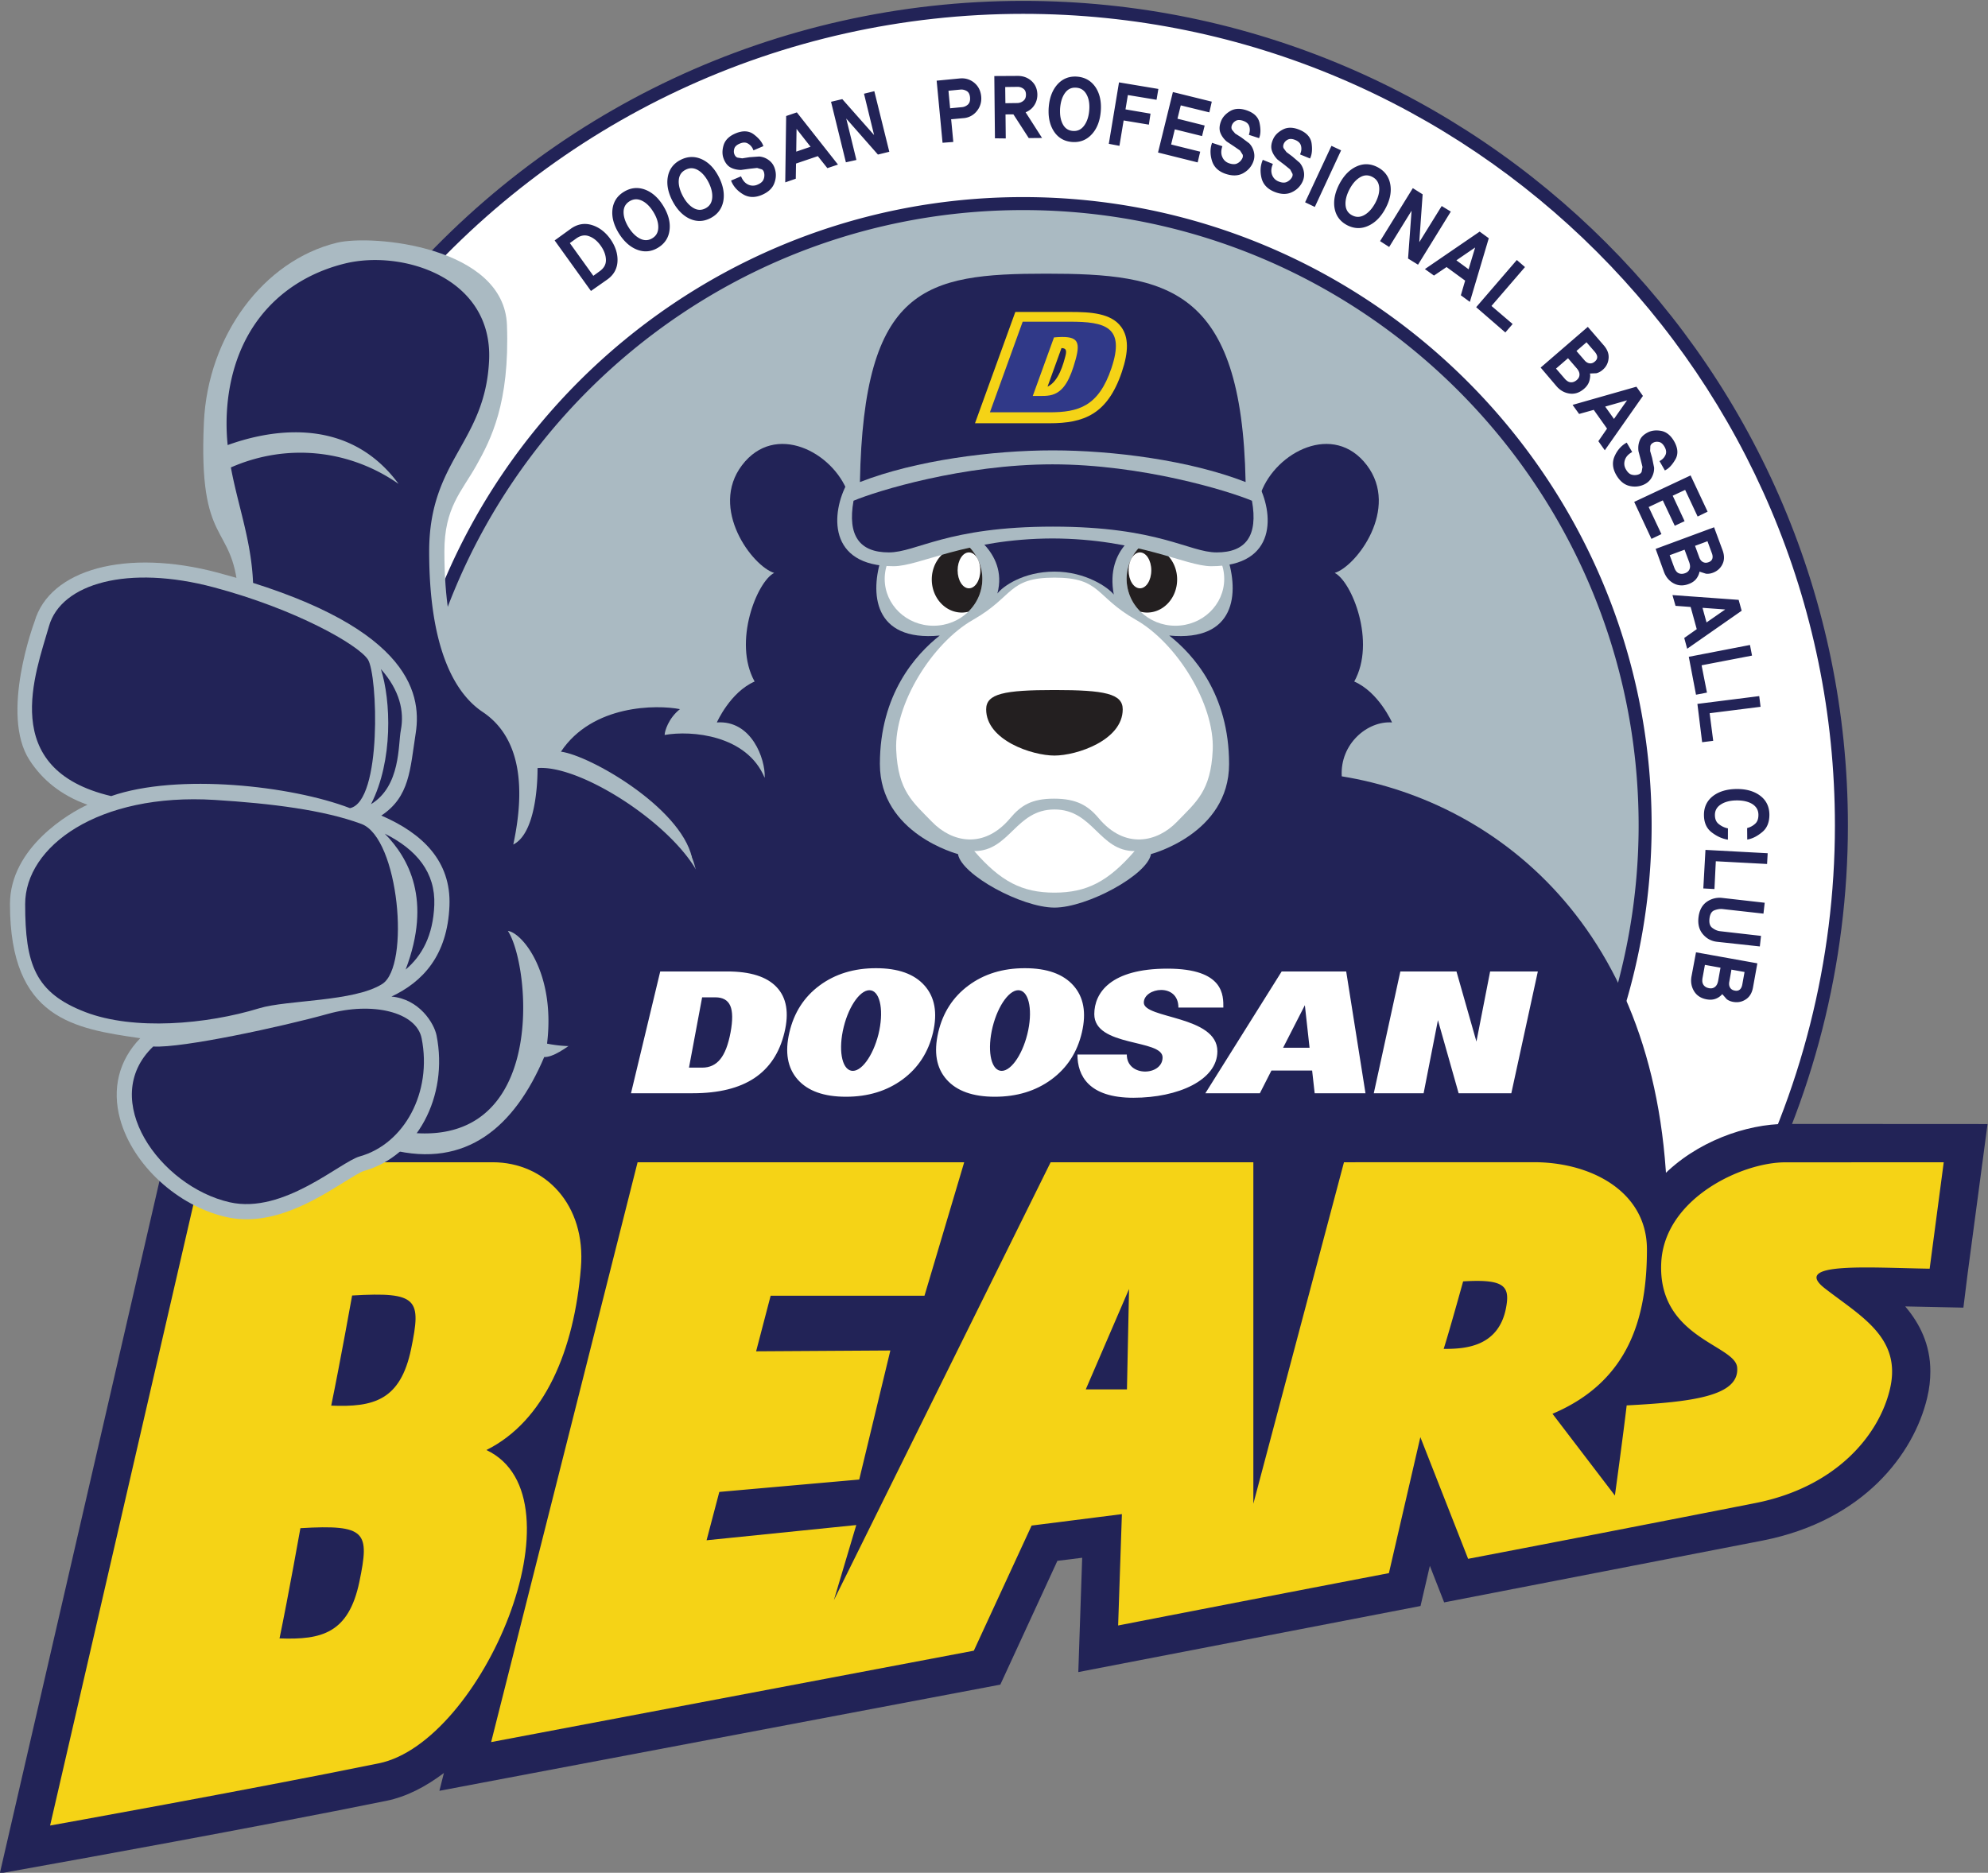 <svg xmlns="http://www.w3.org/2000/svg" xml:space="preserve" width="718.138" height="676.695" viewBox="0 0 718.138 676.695"><rect x="0" y="0" width="718.138" height="676.695" fill="#808080" stroke="none"/><defs><clipPath id="a" clipPathUnits="userSpaceOnUse"><path d="M0 841.89h595.276V0H0Z"/></clipPath><clipPath id="b" clipPathUnits="userSpaceOnUse"><path d="M226.507 759.459h153.696V630.926H226.507Z"/></clipPath></defs><g clip-path="url(#a)" style="stroke-width:.392" transform="matrix(3.403 0 0 -3.403 -628.655 2587.098)"><g style="stroke-width:.392"><g clip-path="url(#b)" style="stroke-width:.392"><path d="M226.507 630.926h143.064c6.776 12.374 10.632 26.571 10.632 41.669 0 47.974-38.886 86.864-86.859 86.864-26.88 0-50.904-12.21-66.837-31.387z" style="fill:#fff;fill-opacity:1;fill-rule:nonzero;stroke:none;stroke-width:.392"/></g></g><path d="M293.344 758.77c47.517 0 86.172-38.655 86.172-86.175 0-14.315-3.591-28.469-10.367-40.982H227.196v96.197c16.439 19.674 40.531 30.96 66.148 30.96m-67.368-30.259-.158-.19v-98.087h144.164l.193.361c7.013 12.798 10.72 27.323 10.72 42 0 48.277-39.274 87.552-87.551 87.552-26.106 0-50.663-11.529-67.368-31.636" style="fill:#222357;fill-opacity:1;fill-rule:nonzero;stroke:none;stroke-width:.392"/><path d="M344.548 630.926c9.261 11.366 14.825 25.865 14.825 41.669 0 36.468-29.562 66.029-66.029 66.029-36.464 0-66.026-29.561-66.026-66.029 0-15.804 5.561-30.303 14.818-41.669z" style="fill:#aabac2;fill-opacity:1;fill-rule:nonzero;stroke:none;stroke-width:.392"/><path d="M228.007 672.595c0 36.026 29.314 65.339 65.337 65.339 36.026 0 65.335-29.313 65.335-65.339 0-14.875-5.145-29.412-14.476-40.982H242.485c-9.332 11.57-14.478 26.107-14.478 40.982m-1.378 0c0-15.297 5.318-30.252 14.974-42.109l.208-.252h103.066l.209.252c9.654 11.857 14.973 26.812 14.973 42.109 0 36.788-29.928 66.718-66.715 66.718-36.786 0-66.715-29.93-66.715-66.718M365.469 656.429s.213 1.168.246 1.359c.187-.03 1.471-.266 1.656-.296-.033-.19-.248-1.385-.248-1.385-.056-.31-.175-.538-.352-.666q-.26-.2-.628-.124c-.257.049-.445.162-.573.342a.8.8 0 0 0-.131.466c0 .096.009.19.03.304m2.832-.442s.202 1.104.229 1.298l1.393-.251-.235-1.309c-.046-.266-.143-.456-.28-.565q-.2-.162-.511-.103c-.228.039-.392.136-.5.303a.76.76 0 0 0-.115.417q-.002.095.019.21m-4.001.623c-.112-.568-.033-1.089.229-1.553.26-.463.675-.765 1.223-.895.456-.113.863-.087 1.206.072.294.134.461.291.6.45.121-.136.472-.537.472-.537.26-.197.591-.302.978-.319q.62-.023 1.138.36.53.396.675 1.206l.462 2.56-6.512 1.17zm1.602 7.867c-.495-.355-.784-.911-.867-1.65-.087-.729.08-1.339.48-1.797q.602-.702 1.526-.793l4.505-.49.126 1.122-4.35.497q-.403.043-.812.346c-.264.19-.362.512-.31.988.056.479.223.766.515.88.307.123.604.165.869.138l4.347-.487.132 1.155-4.498.512a2.36 2.36 0 0 1-1.663-.421m-.355 1.429 1.182-.065s.132 2.739.145 2.951c.223-.013 5.44-.29 5.44-.29l.065 1.142-6.605.355zm3.535 10.558c-1.025-.009-1.87-.259-2.506-.744-.642-.496-.972-1.182-.961-2.037.007-.795.28-1.406.811-1.815.519-.402 1.056-.654 1.595-.758l.135-.024.004 1.198-.091.018a2.25 2.25 0 0 0-.891.448c-.268.211-.396.521-.4.939-.004.478.197.849.612 1.122.427.287 1 .439 1.704.441.698.004 1.27-.134 1.689-.406.407-.277.608-.636.613-1.116q.005-.642-.341-.949a1.9 1.9 0 0 0-.771-.438l-.087-.03.013-1.219.14.031c.463.096.953.352 1.45.766.511.419.764 1.042.761 1.852-.007.85-.337 1.53-.988 2.015-.63.473-1.471.715-2.491.706m-3.66 4.968 1.175.147-.378 2.93c.219.03 5.405.683 5.405.683l-.142 1.136-6.563-.828zm.512 5.267s-.531 2.687-.569 2.899c.217.044 5.353 1.031 5.353 1.031l-.219 1.128-6.494-1.256.766-4.025zm-.045 7.45c-.067.234-.363 1.315-.426 1.551.256-.017 1.927-.139 2.406-.174-.394-.276-1.77-1.229-1.98-1.377m3.408 2.398-7.027.508.326-1.143s1.46-.108 1.604-.12c.044-.142.608-2.213.648-2.356l-1.327-.936.312-1.144 5.783 4.035zm-7.321 4.743c.177.062 1.401.517 1.58.583.068-.188.488-1.315.488-1.315.061-.173.093-.325.093-.466a.7.7 0 0 0-.058-.294c-.087-.204-.242-.342-.481-.424-.246-.086-.465-.086-.669.004-.197.086-.356.293-.472.61zm4.013 1.484c.065-.186.457-1.25.457-1.25q.089-.226.087-.407a.7.7 0 0 0-.036-.221c-.063-.163-.191-.276-.39-.35-.218-.081-.409-.078-.588.012q-.264.131-.397.487l-.455 1.239c.172.062 1.151.421 1.322.49m-2.141-4.594c.452.138.791.362 1.007.678.176.261.249.478.288.685l.679-.217c.321-.038.659.034 1.004.22.36.194.63.488.797.888.168.399.159.863-.03 1.377l-.904 2.444-6.203-2.296.87-2.403c.195-.544.525-.959.984-1.224.46-.266.967-.321 1.508-.152m-4.101 8.224c.174.08 1.328.625 1.498.706l1.271-2.695 1.043.488s-1.167 2.509-1.263 2.701c.172.081 1.155.543 1.322.619.093-.192 1.326-2.827 1.326-2.827l1.058.517-1.806 3.847-5.986-2.81 1.831-3.928 1.06.508zm-.548 2.365c.374.162.666.414.856.752.192.339.285.701.266 1.077l-.206 1.015-.213.745.019.5c.026.156.13.28.313.38.172.095.365.118.602.075q.33-.061.586-.496c.182-.319.225-.595.122-.852a1.3 1.3 0 0 0-.556-.63l-.091-.058.569-.989.097.054c.364.194.703.572 1.018 1.117.326.563.274 1.22-.144 1.943-.36.619-.819.986-1.374 1.089-.545.096-1.022.038-1.419-.17-.423-.217-.708-.497-.841-.833a2.1 2.1 0 0 1-.16-.84c0-.102.007-.211.022-.319l.237-.906.186-.763-.089-.516c-.063-.138-.178-.229-.359-.29a1.2 1.2 0 0 0-.702-.012q-.337.092-.606.557-.267.456-.124.952c.096.338.32.61.69.838l.097.059-.58.996-.1-.057c-.515-.307-.915-.774-1.187-1.392-.28-.629-.219-1.301.178-1.991.363-.625.822-1.009 1.361-1.149a2.33 2.33 0 0 1 1.532.114m-3.135 6.989c-.144.202-.793 1.112-.933 1.311.245.067 1.86.532 2.319.661a463 463 0 0 1-1.386-1.972m2.381 3.422-6.777-1.931.694-.963 1.554.435c.082-.121 1.33-1.87 1.411-1.992-.081-.119-.922-1.333-.922-1.333l.684-.965 4.047 5.77zm-7.63.875-.904 1.049c.145.122 1.128.977 1.275 1.101.126-.152.918-1.066.918-1.066.199-.228.3-.455.3-.665 0-.014 0-.018-.003-.031q-.01-.322-.3-.565c-.204-.167-.408-.244-.626-.23-.215.013-.437.144-.66.407m2.334 3.841c.126-.15.868-1.001.868-1.001.173-.207.266-.396.266-.572 0-.177-.082-.328-.245-.466-.174-.154-.355-.218-.552-.197-.2.021-.378.125-.545.317 0 0-.735.849-.862.998.141.12.93.801 1.07.921m-.396-5.045c.378.282.611.613.708.98.052.21.077.397.077.551 0 .076-.02.136-.025.2l.684.028c.32.08.608.27.867.556.269.307.415.683.434 1.117v.064c0 .412-.171.821-.51 1.216l-1.702 1.97-5.005-4.322 1.658-1.95c.373-.445.825-.711 1.347-.799.529-.091 1.023.043 1.467.389m-7.002 13.782-4.315-5.011 3.096-2.683.775.897s-2.084 1.777-2.246 1.919c.145.165 3.557 4.128 3.557 4.128zm-5.119-.985-1.297.951a386 386 0 0 0 1.991 1.363c-.138-.462-.624-2.069-.694-2.314m1.174 4.001-5.814-3.98.963-.689s1.215.823 1.337.904c.121-.087 1.851-1.358 1.973-1.44-.044-.142-.457-1.557-.457-1.557l.956-.701 2.009 6.758zm-4.031 2.715s-1.979-3.192-2.378-3.838c.048.777.356 5.081.356 5.081l-1.043.656-3.477-5.626.967-.621s1.971 3.196 2.377 3.848l-.373-5.075 1.058-.654 3.48 5.639zm-7.042.345q-.49-.92-1.174-1.303c-.441-.246-.867-.254-1.291-.028-.435.227-.66.582-.699 1.085-.04.514.105 1.082.427 1.693q.486.911 1.149 1.28c.43.242.851.242 1.281.014.426-.228.659-.58.711-1.07.053-.507-.085-1.07-.404-1.671m1.582 1.969c-.144.806-.596 1.414-1.337 1.807-.743.39-1.495.422-2.232.086-.733-.325-1.347-.949-1.821-1.842-.376-.718-.567-1.406-.567-2.051 0-.18.011-.352.043-.524.135-.808.579-1.419 1.315-1.812.743-.393 1.506-.425 2.254-.083.745.331 1.367.959 1.848 1.871.475.895.645 1.751.497 2.548m-6.242 4.078-2.797-5.995 1.03-.493 2.79 6.008zm-3.369-1.801-.784.674-.62.463c-.004 0-.302.404-.302.404q-.104.213.019.495a.9.9 0 0 0 .429.428q.303.152.771-.036c.343-.14.539-.337.615-.595a1.27 1.27 0 0 0-.053-.838l-.036-.108 1.058-.431.042.103c.163.376.208.882.122 1.504-.092.641-.529 1.135-1.306 1.451-.663.272-1.254.279-1.75.016-.489-.256-.834-.589-1.018-1-.201-.432-.258-.821-.162-1.174q.143-.513.604-1l.75-.57.604-.49c.003 0 .251-.47.251-.47q.051-.21-.107-.44a1.2 1.2 0 0 0-.544-.44c-.223-.085-.502-.062-.824.069-.33.133-.554.356-.684.677-.126.321-.119.685.034 1.083l.041.107-1.075.434-.037-.109c-.222-.558-.252-1.172-.093-1.826.165-.669.628-1.163 1.368-1.463.663-.27 1.262-.294 1.774-.076q.767.33 1.145 1.025.296.538.218 1.116a2 2 0 0 1-.45 1.017m-5.666 5.581c-.682.226-1.269.19-1.747-.108q-.708-.435-.946-1.073c-.169-.438-.195-.838-.076-1.18.12-.332.338-.653.672-.953l.782-.518.642-.443c.004-.002.285-.447.285-.447a.56.56 0 0 0-.076-.449 1.15 1.15 0 0 0-.514-.48c-.213-.106-.49-.1-.825.008q-.507.163-.727.628c-.156.313-.171.671-.049 1.083l.034.11-1.097.362-.035-.114c-.179-.572-.167-1.186.039-1.829q.326-.988 1.467-1.362 1.03-.334 1.779.048c.488.256.847.624 1.066 1.104.171.37.221.749.137 1.133-.081.38-.251.708-.515.973l-.835.624-.652.414c0 .004-.321.384-.321.384-.081.134-.094.304-.022.497a.9.9 0 0 0 .4.456c.189.115.447.124.769.016.35-.116.565-.296.661-.549.095-.265.095-.548.004-.838l-.031-.11 1.083-.352.037.102c.138.384.142.892.014 1.506-.132.639-.609 1.094-1.403 1.357m-3.927-.228.259 1.139-4.129 1.02-1.578-6.421 4.207-1.049.271 1.138s-2.882.711-3.086.763c.041.183.347 1.423.39 1.608.213-.049 2.892-.714 2.892-.714l.277 1.121-2.887.723c.046.182.303 1.241.352 1.416.205-.052 3.032-.744 3.032-.744m-5.605 1.336.193 1.152-4.178.698-1.083-6.524 1.128-.214s.41 2.482.447 2.694l2.678-.445.174 1.168s-2.448.416-2.656.454l.252 1.52c.211-.03 3.045-.503 3.045-.503m-7.146-1.112c-.053-.686-.245-1.242-.561-1.657-.31-.402-.695-.576-1.176-.538-.486.038-.836.274-1.069.715-.198.372-.296.828-.296 1.352 0 .119.001.249.013.375.059.68.24 1.23.548 1.631.3.39.681.556 1.17.519.484-.038.836-.267 1.078-.704.252-.442.349-1.01.293-1.693m-1.278 3.571c-.833.063-1.534-.209-2.084-.81-.539-.597-.853-1.406-.935-2.416a5 5 0 0 1-.019-.473c0-.818.189-1.525.558-2.098.444-.69 1.095-1.073 1.928-1.14.839-.068 1.547.211 2.103.819.554.6.872 1.425.953 2.453.078 1.009-.107 1.861-.552 2.534-.459.68-1.111 1.062-1.952 1.131m-6.37-2.804s-1.061-.014-1.25-.018c-.004.19-.019 1.533-.019 1.719.193.006 1.305.017 1.305.017a1 1 0 0 0 .629-.203c.182-.135.263-.335.267-.615v-.014c0-.29-.085-.5-.276-.648a1.02 1.02 0 0 0-.656-.238m1.756-.32c.26.357.386.758.386 1.206v.024c-.01.587-.221 1.072-.625 1.435-.4.36-.898.542-1.478.536l-2.467-.014.067-6.612 1.148-.014-.026 2.55c.169.004.737.008.837.008.069-.102 1.63-2.52 1.63-2.52l1.412.013s-1.642 2.571-1.745 2.723c.333.146.633.344.861.665m-6.974.17c-.19-.17-.4-.265-.64-.287 0 0-1.065-.1-1.26-.121-.019.191-.161 1.67-.174 1.862.192.021 1.259.124 1.259.124.241.024.467-.031.678-.155.204-.121.319-.342.351-.677q.005-.078.005-.144c0-.263-.074-.456-.219-.602m.656 2.307c-.437.354-.95.51-1.526.455l-2.46-.238.626-6.592 1.141.085s-.203 2.203-.23 2.41c.196.014 1.325.121 1.325.121a1.98 1.98 0 0 1 1.406.755c.313.387.47.836.47 1.323q0 .118-.011.232-.09.91-.741 1.449m-11.699-1.167s.889-3.648 1.071-4.387c-.519.579-3.375 3.813-3.375 3.813l-1.196-.282 1.578-6.426 1.115.248s-.893 3.655-1.079 4.397l3.364-3.824 1.208.298-1.591 6.432zm-7.194-6.149c.004.256.026 1.931.034 2.415.296-.38 1.329-1.701 1.489-1.895-.234-.083-1.29-.438-1.523-.52m-1.069 3.782-.098-7.046 1.119.388s.022 1.466.026 1.611c.14.048 2.178.737 2.315.786.091-.118 1.012-1.274 1.012-1.274l1.126.378-4.366 5.543zm-1.832-4.695a1.9 1.9 0 0 1-1.033.394l-1.03-.074-.767-.12-.496.076c-.152.052-.263.169-.341.367-.07.179-.07.376 0 .604.068.214.263.39.572.517.339.145.617.149.856.015a1.28 1.28 0 0 0 .558-.626l.042-.104 1.051.446-.038.107c-.149.379-.48.766-.981 1.146-.519.39-1.178.421-1.943.096-.663-.282-1.084-.694-1.254-1.231-.161-.526-.165-1.006-.006-1.429q.244-.665.717-.94.468-.262 1.133-.276l.934.128.774.086.508-.155c.128-.076.207-.203.241-.39a1.16 1.16 0 0 0-.075-.697c-.09-.214-.301-.397-.628-.531a1.18 1.18 0 0 0-.961-.01q-.48.206-.748.793l-.045.099-1.059-.45.044-.104c.238-.553.654-1.009 1.234-1.354.593-.355 1.263-.377 1.997-.065q.996.426 1.304 1.207c.204.512.235 1.026.083 1.529q-.171.599-.643.946m-6.021-4.03c-.052-.502-.284-.857-.719-1.081-.431-.221-.852-.207-1.285.048-.443.262-.83.708-1.143 1.321-.312.612-.447 1.171-.395 1.671.052.491.284.838.721 1.06.433.225.852.214 1.285-.024q.668-.38 1.141-1.291c.315-.616.449-1.191.395-1.704m-1.106 4.134c-.745.338-1.504.315-2.252-.069-.745-.381-1.199-.982-1.347-1.783-.148-.789.009-1.644.476-2.549.471-.91 1.078-1.552 1.808-1.902.743-.348 1.499-.338 2.241.049.748.387 1.204.994 1.36 1.802.148.8-.012 1.67-.48 2.583-.465.906-1.073 1.535-1.806 1.869m-5.246-8.387c-.42-.256-.84-.269-1.289-.052-.459.226-.881.641-1.244 1.229q-.535.877-.519 1.641c.015.492.222.851.637 1.11.419.252.837.273 1.287.067.461-.212.876-.616 1.234-1.199.365-.588.539-1.15.524-1.667-.013-.51-.218-.877-.63-1.129m-.789 5.167c-.765.28-1.519.2-2.237-.242-.715-.436-1.119-1.07-1.208-1.881-.089-.794.137-1.635.667-2.503.541-.873 1.196-1.465 1.949-1.756.766-.295 1.518-.221 2.23.214.722.441 1.13 1.08 1.218 1.902.095.812-.135 1.663-.674 2.54-.53.865-1.185 1.444-1.945 1.726m-4.804-8.672s-.523-.381-.671-.485c-.12.174-2.371 3.304-2.495 3.476.147.1.672.483.672.483.46.33.908.414 1.368.245.465-.166.881-.504 1.233-.998.356-.493.545-.999.56-1.501v-.046c0-.468-.219-.853-.667-1.174m-.848 4.914c-.779.23-1.523.092-2.214-.401l-1.715-1.24 3.854-5.367 1.734 1.216c.693.493 1.056 1.156 1.085 1.967.03.805-.239 1.598-.778 2.358-.539.745-1.204 1.24-1.966 1.467" style="fill:#222357;fill-opacity:1;fill-rule:nonzero;stroke:none;stroke-width:.392"/><path d="M361.736 630.384c.204 30.714-17.857 44.717-34.57 47.426-.204 3.448 2.743 5.912 5.336 5.721 0 0-1.405 3.208-4.01 4.345 2.341 4.212-.272 10.632-2.074 11.532 2.306.708 6.916 6.824 3.408 11.442-3.513 4.607-9.632 1.401-11.232-2.913h-43.858c-1.6 4.314-7.72 7.52-11.23 2.913-3.51-4.618 1.102-10.734 3.41-11.442-1.804-.9-4.414-7.32-2.075-11.532-2.604-1.137-4.01-4.345-4.01-4.345 3.681.267 5.149-3.875 5.081-5.816l-.011-.052c-1.884 4.539-7.769 5.049-10.613 4.539 0 .395.407 1.779 1.626 2.742-2.443.48-9.286.508-12.633-4.515 3.094-.407 12.633-5.887 13.9-11.196 0-.399-24.439-14.427-24.439-14.427l3.586-24.422z" style="fill:#222357;fill-opacity:1;fill-rule:nonzero;stroke:none;stroke-width:.392"/><path d="M308.854 692.758c7.089-.67 7.424 4.547 6.158 8.359-1.279 3.814-8.927 2.744-8.927 2.744s-4.062-1.674-3.12-6.748c-.574.741-2.976 2.433-6.295 2.433s-5.49-1.579-6.06-2.323c1.215 4.578-3.649 6.902-3.649 6.902s-7.354.806-8.624-3.008c-1.274-3.812-.936-9.029 6.153-8.359-2.539-2.002-6.353-6.219-6.353-13.64 0-7.42 8.29-9.564 8.29-9.564.36-2.205 6.778-5.683 10.243-5.683 3.468 0 9.888 3.478 10.243 5.683 0 0 8.293 2.144 8.293 9.564 0 7.421-3.809 11.638-6.352 13.64" style="fill:#aabac2;fill-opacity:1;fill-rule:nonzero;stroke:none;stroke-width:.392"/><path d="M305.31 694.432c-4.352 2.471-3.683 4.476-8.643 4.476s-4.29-2.005-8.637-4.476c-4.347-2.475-8.384-8.967-8.159-13.841.199-4.348 1.737-5.485 3.812-7.627 2.074-2.138 5.48-2.943 8.29.403 1.149 1.365 2.29 2.071 4.646 2.071 2.36 0 3.597-.706 4.741-2.071 2.81-3.346 6.22-2.541 8.298-.403 2.07 2.142 3.609 3.279 3.811 7.627.219 4.874-3.811 11.366-8.159 13.841" style="fill:#fff;fill-opacity:1;fill-rule:nonzero;stroke:none;stroke-width:.392"/><path d="M296.667 686.973c-5.342 0-7.248-.39-7.248-2.05 0-3.289 4.888-4.908 7.248-4.908 2.359 0 7.248 1.619 7.248 4.908 0 1.66-1.906 2.05-7.248 2.05" style="fill:#231f20;fill-opacity:1;fill-rule:nonzero;stroke:none;stroke-width:.392"/><path d="M305.176 669.872c-3.768 0-4.384 4.419-8.509 4.419-4.12 0-4.735-4.419-8.511-4.419 2.799-3.231 5.088-4.413 8.511-4.413 3.427 0 5.716 1.182 8.509 4.413M289.013 698.774c0-2.75-2.321-4.974-5.186-4.974-2.86 0-5.179 2.224-5.179 4.974 0 2.753 2.319 4.987 5.179 4.987 2.865 0 5.186-2.234 5.186-4.987" style="fill:#fff;fill-opacity:1;fill-rule:nonzero;stroke:none;stroke-width:.392"/><path d="M283.646 698.712c0-1.944 1.431-3.514 3.193-3.514.235 0 .461.034.683.086.922.9 1.491 2.13 1.491 3.49 0 1.27-.494 2.417-1.302 3.299a3 3 0 0 1-.872.149c-1.762 0-3.193-1.571-3.193-3.51" style="fill:#231f20;fill-opacity:1;fill-rule:nonzero;stroke:none;stroke-width:.392"/><path d="M288.798 699.682c0 1.051-.542 1.904-1.207 1.904-.663 0-1.202-.853-1.202-1.904 0-1.054.539-1.909 1.202-1.909.665 0 1.207.855 1.207 1.909M304.328 698.774c0-2.75 2.318-4.974 5.179-4.974 2.863 0 5.182 2.224 5.182 4.974 0 2.753-2.319 4.987-5.182 4.987-2.861 0-5.179-2.234-5.179-4.987" style="fill:#fff;fill-opacity:1;fill-rule:nonzero;stroke:none;stroke-width:.392"/><path d="M309.691 698.712c0-1.944-1.427-3.514-3.191-3.514-.235 0-.465.034-.687.086a4.87 4.87 0 0 0-1.485 3.49c0 1.27.492 2.417 1.3 3.299.277.086.568.149.872.149 1.764 0 3.191-1.571 3.191-3.51" style="fill:#231f20;fill-opacity:1;fill-rule:nonzero;stroke:none;stroke-width:.392"/><path d="M304.539 699.682c0 1.051.544 1.904 1.207 1.904.667 0 1.202-.853 1.202-1.904 0-1.054-.535-1.909-1.202-1.909-.663 0-1.207.855-1.207 1.909" style="fill:#fff;fill-opacity:1;fill-rule:nonzero;stroke:none;stroke-width:.392"/><path d="M318.245 708.945c-.735 21.081-4.538 23.266-17.957 23.9-.541 1.592-7.122 1.592-7.659 0-13.418-.634-17.222-2.819-17.954-23.9-1.706-3.103-2.158-8.825 4.925-8.825 2.764 0 7.657 2.912 16.859 2.947 9.195-.035 14.096-2.947 16.854-2.947 7.088 0 6.632 5.722 4.932 8.825" style="fill:#aabac2;fill-opacity:1;fill-rule:nonzero;stroke:none;stroke-width:.392"/><path d="M295.781 731.182c-12.858 0-19.367-1.384-19.763-22.127 5.92 2.31 14.085 3.365 20.471 3.365 6.383 0 14.553-1.055 20.471-3.365-.4 20.743-8.328 22.127-21.179 22.127" style="fill:#222357;fill-opacity:1;fill-rule:nonzero;stroke:none;stroke-width:.392"/><path d="M317.634 707.071c-2.486 1.046-11.669 3.865-21.164 3.865s-18.644-2.819-21.13-3.865c-.665-3.747.67-5.485 3.745-5.485 2.945 0 6.157 2.737 17.422 2.737s14.437-2.737 17.382-2.737c3.079 0 4.416 1.738 3.745 5.485" style="fill:#222357;fill-opacity:1;fill-rule:nonzero;stroke:none;stroke-width:.392"/><path d="M297.833 722.443c-.203-.759-.687-2.695-1.9-3.258l1.482 4.097c.4-.017.604-.135.418-.839m5.934 3.065c-1.066 1.482-3.247 1.608-5.389 1.608h-5.864l-4.281-11.817h7.922c3.601 0 6.139.913 7.669 5.456.734 2.168.715 3.683-.057 4.753" style="fill:#f5d316;fill-opacity:1;fill-rule:nonzero;stroke:none;stroke-width:.392"/><path d="M298.917 722.073c-.6-2.191-1.259-3.257-2.258-3.672-.6-.252-1.259-.203-2.293-.203l2.253 6.216c2.428.214 2.87-.269 2.298-2.341m-.611 4.01h-5.011l-3.478-9.621h6.309c3.082 0 5.222.611 6.59 4.684 1.48 4.393-.652 4.937-4.41 4.937" style="fill:#303988;fill-opacity:1;fill-rule:nonzero;stroke:none;stroke-width:.392"/><path d="M374.295 640.901c-4.135 0-9.532-1.856-13.181-5.65-2.827 3.945-7.772 5.637-13.548 5.637h-23.097s-2.023-6.69-2.63-8.966v8.966h-28.091s-2.758-5.565-3.057-6.165l1.834 6.165h-43.269l-1.385-5.505c-.32.448-.654.883-1.038 1.293-2.503 2.717-5.982 4.212-9.798 4.212h-33.977l-18.345-79.569 6.062 1.094c.204.032 20.97 3.772 34.98 6.616 2.104.428 4.162 1.485 6.101 2.954l-.478-1.891 59.543 11.274s4.714 10.213 6.06 13.147c.941.107 1.323.157 2.63.325l-.411-12.139 36.327 7.014s.904 3.912.991 4.266l1.517-3.882 33.825 6.57c10.696 2.111 16.019 9.191 17.438 15.107.252 1.026.348 1.97.348 2.859 0 2.871-1.148 5.097-2.667 6.89l6.175-.129.449 3.606 2.115 15.888z" style="fill:#222357;fill-opacity:1;fill-rule:nonzero;stroke:none;stroke-width:.392"/><path d="M228.378 617.014c-1.135-5.485-4.001-6.205-8.483-6.023.961 4.659 2.219 11.692 2.219 11.692 7.042.419 7.347-.414 6.264-5.669m-5.49-24.714c-1.141-5.479-3.997-6.196-8.48-6.025.965 4.657 2.216 11.704 2.216 11.704 7.04.417 7.346-.424 6.264-5.679m13.481 13.976c6.215 3.105 9.317 10.62 10.031 19.339.556 6.719-3.802 11.217-9.365 11.217h-30.736l-16.244-70.426s20.769 3.726 34.891 6.603c10.949 2.229 22.051 28.253 11.423 33.267" style="fill:#f5d316;fill-opacity:1;fill-rule:nonzero;stroke:none;stroke-width:.392"/><path d="M344.61 621.401c-.799-4.29-4.56-4.387-6.625-4.387.629 1.974 2.065 7.169 2.065 7.169 4.381.267 4.988-.494 4.56-2.782m-40.246-8.685h-4.371l4.594 10.659zm85.208 12.814 1.496 11.302s-13.869-.008-16.833-.008c-4.583 0-12.769-3.813-13.151-10.592-.442-8.055 7.849-8.769 8.054-11.182.27-3.04-4.742-3.671-11.727-4.035-.355-3.04-1.25-9.57-1.25-9.57l-6.626 8.68c8.237 3.486 10.027 10.378 10.027 17.457 0 6.092-5.857 9.256-12.004 9.256-5.734 0-20.157-.006-20.157-.006l-9.619-36.257v36.257h-21.519l-23.007-46.494 2.375 7.973-15.891-1.616 1.352 5.133 14.852 1.315 3.304 13.703-14.249-.088 1.541 5.899h16.331l4.216 14.175h-34.67l-15.546-61.566 51.24 9.704 6.133 13.286 9.583 1.214-.399-11.824s13.85 2.703 28.743 5.559l3.338 14.44 5.071-12.92a6106 6106 0 0 1 30.501 5.922c8.533 1.691 13.094 7.164 14.268 12.069 1.315 5.499-3.101 7.765-6.924 10.742-3.584 2.809 4.779 2.169 11.147 2.072" style="fill:#f5d316;fill-opacity:1;fill-rule:nonzero;stroke:none;stroke-width:.392"/><path d="M258.74 665.868c.608 7.715-12.888 15.728-17.87 14.357-.691 2.45-1.979 4.405-3.999 5.751-2.266 1.515-4.963 5.465-4.963 15.709 0 4.681 1.83 6.342 3.394 9.134 1.526 2.727 3.552 6.599 3.248 14.917-.307 8.321-14.267 9.653-18.063 8.728-7.768-1.9-13.688-9.839-14.107-19.079-.61-13.395 3.042-10.551 3.631-17.986.057-.739 16.259-59.232 16.259-59.232 7.972-2.008 13.09 2.433 16.237 9.84 3.245-.203 15.918 13.899 16.233 17.861" style="fill:#aabac2;fill-opacity:1;fill-rule:nonzero;stroke:none;stroke-width:.392"/><path d="M259.381 666.239c-1.756 5.545-12.718 12.855-17.586 12.446 0 0 .138-6.765-2.574-8.116 1.626 7.574 0 11.903-3.243 14.07-3.244 2.165-5.685 7.305-5.685 17.046 0 9.742 5.953 11.502 6.361 20.296.407 8.795-9.202 11.772-15.289 10.282-6.088-1.487-11.5-6.086-12.45-14.61a22.3 22.3 0 0 1-.012-4.671c3.743 1.359 12.527 3.523 18.145-4.124-5.162 3.614-11.799 4.386-17.804 1.75.932-5.051 2.904-9.546 2.243-15.688 0 0 12.245-47.624 13.868-54.421 17.759-4.464 15.831 17.047 13.292 20.899 1.524-.2 5.075-4.462 4.16-11.971 11.673-2.331 18.336 11.264 16.574 16.812" style="fill:#222357;fill-opacity:1;fill-rule:nonzero;stroke:none;stroke-width:.392"/><path d="M226.291 654.426c3.322 1.561 5.947 4.357 6.156 9.651.184 4.715-2.846 7.675-7.233 9.566 3.019 2.008 3.045 4.855 3.653 8.767.681 4.427-.908 11.657-21.014 17.025-9.672 2.583-17.855.388-19.458-5.22 0 0-3.693-9.813-.522-14.69 1.339-2.064 3.299-3.713 6.149-4.735-1.808-.815-8.228-4.492-8.228-10.548 0-12.211 6.821-13.223 13.83-14.24-2.262-2.326-3.031-5.356-2.138-8.597 1.337-4.844 6.083-9.218 11.277-10.392 4.786-1.081 9.42 1.796 12.487 3.703.827.511 1.756 1.091 2.103 1.187 5.621 1.571 9.015 7.899 7.722 14.403-.26 1.289-1.83 3.856-4.784 4.12" style="fill:#aabac2;fill-opacity:1;fill-rule:nonzero;stroke:none;stroke-width:.392"/><path d="M212.265 653.185c2.93.893 10.045.677 13.04 2.572 2.997 1.889 1.782 15.515-2.204 16.996-3.984 1.483-9.576 2.179-15.556 2.551-12.402.772-20.139-4.953-20.139-11.062 0-6.394 1.056-9.418 6.39-11.465 5.137-1.971 12.838-1.318 18.469.408m7.281-.598c-4.719-1.321-15.503-3.667-18.545-3.463-5.893-5.609.723-14.867 8.117-16.541 5.72-1.294 11.741 4.293 13.803 4.87 4.722 1.322 7.711 6.795 6.572 12.539-.557 2.802-5.22 3.914-9.947 2.595m4.572 22.265c3.167 1.927 2.867 6.311 3.167 7.86.382 1.98-.107 4.22-2.117 6.488 1.06-3.31 1.324-9.696-1.05-14.348m1.463-3.13c2.526-2.578 5.031-7.024 2.213-14.43 1.732 1.459 2.916 3.61 3.042 6.847.135 3.458-1.862 5.882-5.255 7.583m-29.043 3.989c7.068 2.455 19.145 1.103 25.348-1.28 3.419.721 2.947 14.209 1.898 15.79-1.052 1.579-7.655 5.34-16.346 7.655-9.089 2.428-16.203.425-17.498-4.107-1.419-4.97-5.481-15.219 6.598-18.058" style="fill:#222357;fill-opacity:1;fill-rule:nonzero;stroke:none;stroke-width:.392"/><path d="M267.183 655.421c-1.041 1.114-2.795 1.67-5.25 1.67h-7.112l-3.103-12.932h6.563c2.734 0 4.912.535 6.523 1.602q2.428 1.612 3.203 4.855c.504 2.089.228 3.688-.824 4.805m-4.898-4.805c-.243-1.291-.6-2.236-1.085-2.833-.486-.607-1.13-.905-1.929-.905h-1.398l1.395 7.466h1.402c.793 0 1.325-.297 1.585-.897.26-.594.269-1.545.03-2.831M282.871 655.601c-1.085 1.226-2.804 1.836-5.145 1.836q-3.508.001-5.991-1.835c-1.648-1.224-2.717-2.883-3.204-4.986-.496-2.108-.2-3.772.878-4.997q1.616-1.83 5.123-1.831 3.517 0 6.013 1.835c1.663 1.228 2.741 2.888 3.234 4.993.487 2.092.187 3.756-.908 4.985m-4.884-5.171c-.589-2.35-1.88-4.097-2.899-3.876-1.019.215-1.373 2.295-.789 4.65.581 2.353 1.882 4.093 2.899 3.878 1.013-.21 1.366-2.298.789-4.652M298.678 655.601q-1.64 1.838-5.149 1.836-3.511.001-5.983-1.835c-1.652-1.224-2.723-2.883-3.215-4.986-.486-2.108-.2-3.772.885-4.997 1.075-1.219 2.788-1.831 5.121-1.831 2.344 0 4.344.612 6.011 1.835 1.665 1.228 2.742 2.888 3.232 4.993.491 2.092.193 3.756-.902 4.985m-4.89-5.171c-.583-2.35-1.878-4.097-2.898-3.876-1.017.215-1.364 2.295-.784 4.65.585 2.353 1.878 4.093 2.897 3.878 1.017-.21 1.371-2.298.785-4.652M327.637 657.091h-6.848l-8.102-12.932h5.787l1.227 2.412h4.32l.27-2.412h5.394zm-6.697-8.1 2.31 4.518.498-4.518zM343.819 657.091h-.903l-1.454-7.445-2.119 7.445h-5.957l-2.82-12.932h5.29l1.519 7.762 2.197-7.762h5.594l2.815 12.932zM309.827 653.257h4.77c0 1.263.107 4.133-5.935 4.133-6.027 0-7.765-2.562-7.765-4.833 0-3.511 7.249-2.624 7.249-4.593 0-1.973-3.798-2.129-3.798.304h-5.24c0-2.239 1.189-4.588 5.942-4.588s8.913 1.879 8.913 4.935c0 3.796-7.809 3.448-7.809 5.165 0 1.61 3.673 2.152 3.673-.523" style="fill:#fff;fill-opacity:1;fill-rule:nonzero;stroke:none;stroke-width:.392"/></g></svg>
